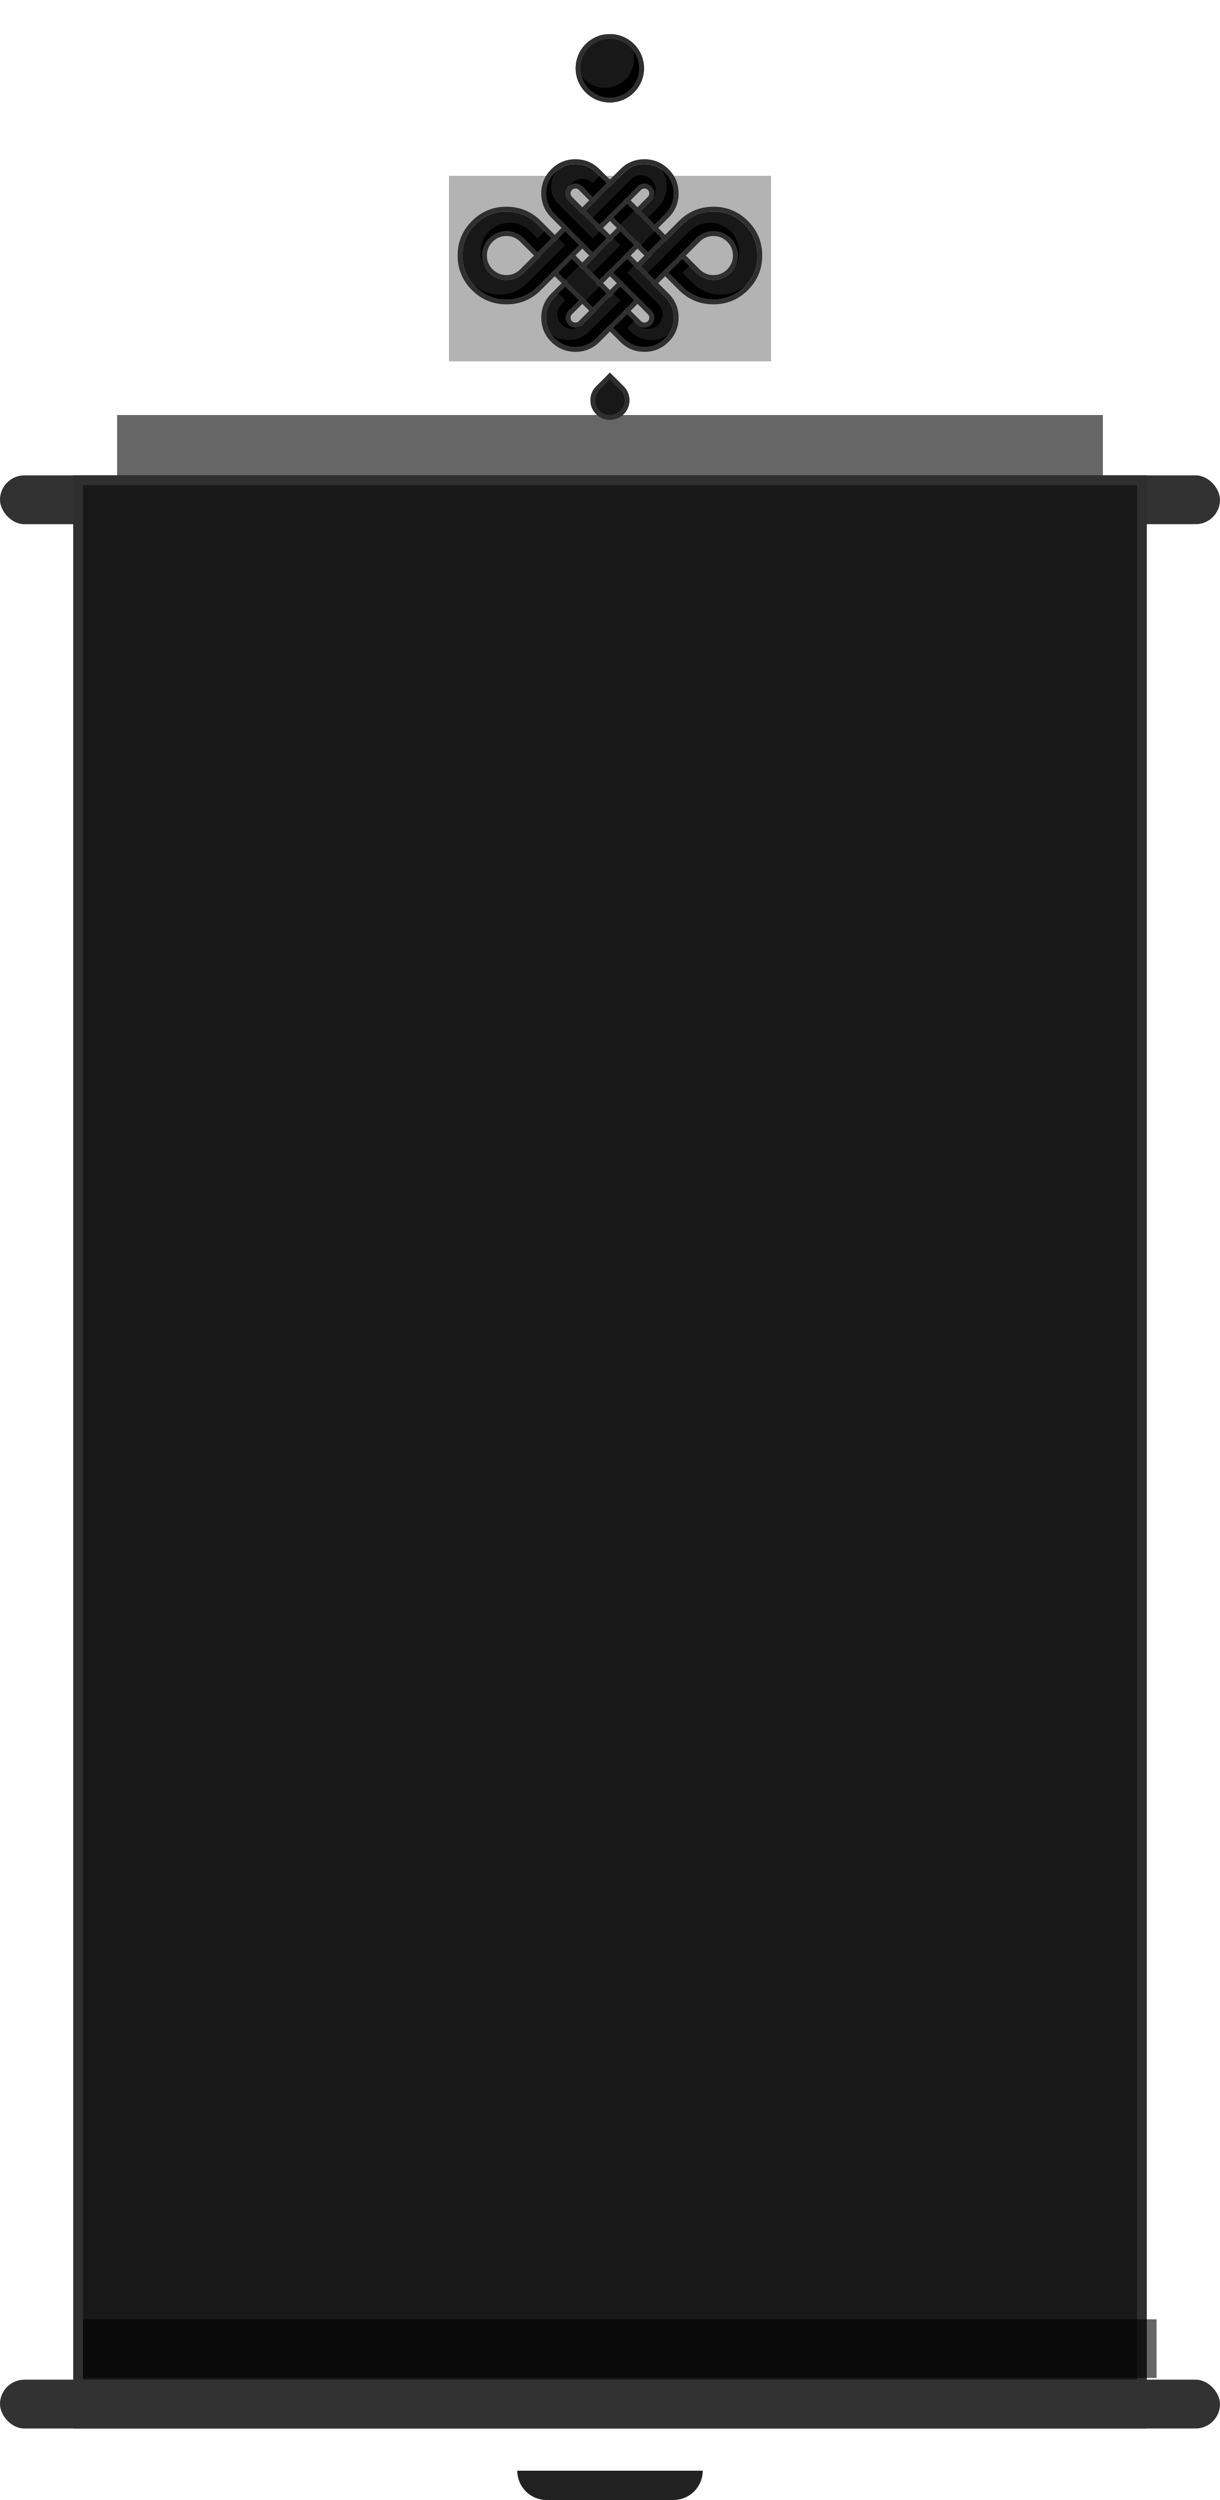 <svg xmlns="http://www.w3.org/2000/svg" xmlns:xlink="http://www.w3.org/1999/xlink" fill="none" version="1.1" width="250" height="512" viewBox="0 0 250 512"><defs><clipPath id="master_svg0_136_4503"><rect x="0" y="0" width="250" height="512" rx="0"/></clipPath><filter id="master_svg1_136_4513" filterUnits="objectBoundingBox" color-interpolation-filters="sRGB" x="-0.297" y="-0.149" width="1.594" height="1.299"><feFlood flood-opacity="0" result="BackgroundImageFix"/><feBlend mode="normal" in="SourceGraphic" in2="BackgroundImageFix" result="shape"/><feGaussianBlur stdDeviation="15" result="effect1_foregroundBlur"/></filter><filter id="master_svg2_136_4518" filterUnits="objectBoundingBox" color-interpolation-filters="sRGB" x="-0.909" y="-1.579" width="2.818" height="4.158"><feFlood flood-opacity="0" result="BackgroundImageFix"/><feBlend mode="normal" in="SourceGraphic" in2="BackgroundImageFix" result="shape"/><feGaussianBlur stdDeviation="15" result="effect1_foregroundBlur"/></filter><filter id="master_svg3_136_4535" filterUnits="objectBoundingBox" color-interpolation-filters="sRGB" x="-0.273" y="-5" width="1.545" height="11"><feFlood flood-opacity="0" result="BackgroundImageFix"/><feBlend mode="normal" in="SourceGraphic" in2="BackgroundImageFix" result="shape"/><feGaussianBlur stdDeviation="15" result="effect1_foregroundBlur"/></filter></defs><g clip-path="url(#master_svg0_136_4503)"><g><g><g><g><g><rect x="0" y="97.356" width="250" height="10" rx="5" fill="#323232" fill-opacity="1" style="mix-blend-mode:passthrough"/></g></g></g><g filter="url(#master_svg1_136_4513)"><g><g><rect x="24" y="85" width="202" height="402" rx="0" fill="#000000" fill-opacity="0.6" style="mix-blend-mode:passthrough"/></g></g></g><g filter="url(#master_svg2_136_4518)"><g><g><rect x="92" y="36" width="66" height="38" rx="0" fill="#000000" fill-opacity="0.3" style="mix-blend-mode:passthrough"/></g></g></g><g transform="matrix(0,1,-1,0,332.356,-137.644)"><g><g><rect x="235" y="97.356" width="400" height="220" rx="0" fill="#181818" fill-opacity="1" style="mix-blend-mode:passthrough"/></g></g><g><g><rect x="236" y="98.356" width="398" height="218" rx="0" fill-opacity="0" stroke-opacity="0.1" stroke="#FFFFFF" fill="none" stroke-width="2" style="mix-blend-mode:passthrough"/></g></g></g><g><g><g><rect x="0" y="487.356" width="250" height="10" rx="5" fill="#323232" fill-opacity="1" style="mix-blend-mode:passthrough"/></g></g></g><g filter="url(#master_svg3_136_4535)"><g><g><rect x="17" y="475" width="220" height="12" rx="0" fill="#000000" fill-opacity="0.6" style="mix-blend-mode:passthrough"/></g></g></g><g transform="matrix(0.707,0.707,-0.707,0.707,36.611,-88.387)"><g><g><g><path d="M170.656,15.657Q168.02,18.293,168.02,22.021L168.02,27.021L164.021,27.021L164.021,23.02Q164.021,20.535,162.263,18.778Q160.506,17.02,158.021,17.02Q155.535,17.02,153.778,18.778Q152.021,20.535,152.021,23.02L152.021,27.021L148.02,27.021Q145.535,27.021,143.778,28.778Q142.02,30.535,142.02,33.021Q142.02,35.506,143.778,37.263Q145.535,39.021,148.02,39.021L152.02,39.021L152.02,43.02L147.021,43.02Q143.293,43.02,140.657,45.656Q138.021,48.292,138.021,52.02Q138.021,55.748,140.657,58.384Q143.293,61.02,147.021,61.02Q150.749,61.02,153.385,58.384Q156.021,55.748,156.021,52.02L156.021,47.021L160.021,47.021L160.021,51.02Q160.021,53.505,161.778,55.263Q163.535,57.02,166.021,57.02Q168.506,57.02,170.263,55.263Q172.021,53.505,172.021,51.02L172.021,47.021L176.02,47.021Q178.505,47.021,180.263,45.263Q182.02,43.506,182.02,41.021Q182.02,38.535,180.263,36.778Q178.505,35.021,176.02,35.021L172.021,35.021L172.021,31.021L177.02,31.021Q180.748,31.021,183.384,28.385Q186.02,25.749,186.02,22.021Q186.02,18.293,183.384,15.657Q180.748,13.021,177.02,13.021Q173.292,13.021,170.656,15.657ZM168.021,31.021L164.021,31.021L164.021,35.021L168.021,35.021L168.021,31.021ZM172.021,27.021L177.02,27.021Q179.091,27.021,180.556,25.556Q182.02,24.092,182.02,22.021Q182.02,19.95,180.556,18.485Q179.091,17.021,177.02,17.021Q174.949,17.021,173.485,18.485Q172.02,19.95,172.02,22.021L172.021,27.021ZM160.021,23.02L160.021,27.021L156.021,27.021L156.021,23.02Q156.021,22.192,156.606,21.606Q157.192,21.02,158.021,21.02Q158.849,21.02,159.435,21.606Q160.021,22.192,160.021,23.02ZM152.021,31.021L148.02,31.021Q147.192,31.021,146.606,31.606Q146.02,32.192,146.02,33.021Q146.02,33.849,146.606,34.435Q147.192,35.021,148.02,35.021L152.02,35.021L152.02,31.021L152.021,31.021L152.021,31.021ZM156.02,35.021L160.021,35.021L160.021,31.021L156.021,31.021L156.021,32.02L156.02,32.02L156.02,35.021ZM156.02,39.021L160.021,39.021L160.021,43.021L156.021,43.021L156.021,43.02L156.02,43.02L156.02,39.021ZM164.021,43.021L168.021,43.021L168.021,39.021L164.021,39.021L164.021,43.021ZM176.02,43.021L172.021,43.021L172.021,39.021L176.02,39.021Q176.849,39.021,177.434,39.606Q177.508,39.68,177.572,39.757Q178.02,40.296,178.02,41.021Q178.02,41.849,177.434,42.435Q176.849,43.021,176.02,43.021ZM147.021,47.02L152.02,47.02L152.021,47.021L152.021,52.02Q152.021,54.091,150.556,55.556Q149.092,57.02,147.021,57.02Q144.95,57.02,143.485,55.556Q142.021,54.091,142.021,52.02Q142.021,49.949,143.485,48.485Q144.95,47.02,147.021,47.02ZM164.021,51.02L164.021,47.021L168.021,47.021L168.021,51.02Q168.021,51.849,167.435,52.434Q166.849,53.02,166.021,53.02Q165.192,53.02,164.606,52.434Q164.021,51.849,164.021,51.02Z" fill-rule="evenodd" fill="#181818" fill-opacity="1" style="mix-blend-mode:passthrough"/></g></g><g><g><path d="M177.02,12.021Q172.878,12.021,169.949,14.95Q167.02,17.879,167.02,22.021L167.02,26.021L165.021,26.021L165.021,23.02Q165.021,20.121,162.97,18.07Q160.92,16.02,158.021,16.02Q155.121,16.02,153.071,18.07Q151.021,20.121,151.021,23.02L151.021,26.021L148.02,26.021Q145.121,26.021,143.07,28.071Q141.02,30.121,141.02,33.021Q141.02,35.92,143.07,37.97Q145.121,40.021,148.02,40.021L151.02,40.021L151.02,42.02L147.021,42.02Q142.879,42.02,139.95,44.949Q137.021,47.878,137.021,52.02Q137.021,56.162,139.95,59.091Q142.879,62.02,147.021,62.02Q151.163,62.02,154.092,59.091Q157.021,56.162,157.021,52.02L157.021,48.021L159.021,48.021L159.021,51.02Q159.021,53.92,161.071,55.97Q163.121,58.02,166.021,58.02Q168.92,58.02,170.97,55.97Q173.021,53.92,173.021,51.02L173.021,48.021L176.02,48.021Q178.92,48.021,180.97,45.97Q183.02,43.92,183.02,41.021Q183.02,38.121,180.97,36.071Q178.92,34.021,176.02,34.021L173.021,34.021L173.021,32.021L177.02,32.021Q181.162,32.021,184.091,29.092Q187.02,26.163,187.02,22.021Q187.02,17.879,184.091,14.95Q181.162,12.021,177.02,12.021ZM172.021,32.021L172.021,31.021L177.02,31.021Q180.748,31.021,183.384,28.385Q186.02,25.749,186.02,22.021Q186.02,18.293,183.384,15.657Q180.748,13.021,177.02,13.021Q173.292,13.021,170.656,15.657Q168.02,18.293,168.02,22.021L168.02,27.021L164.021,27.021L164.021,23.02Q164.021,20.535,162.263,18.778Q160.506,17.02,158.021,17.02Q155.535,17.02,153.778,18.778Q152.021,20.535,152.021,23.02L152.021,27.021L148.02,27.021Q145.535,27.021,143.778,28.778Q142.02,30.535,142.02,33.021Q142.02,35.506,143.778,37.263Q145.535,39.021,148.02,39.021L152.02,39.021L152.02,43.02L147.021,43.02Q143.293,43.02,140.657,45.656Q138.021,48.292,138.021,52.02Q138.021,55.748,140.657,58.384Q143.293,61.02,147.021,61.02Q150.749,61.02,153.385,58.384Q156.021,55.748,156.021,52.02L156.021,47.021L160.021,47.021L160.021,51.02Q160.021,53.505,161.778,55.263Q163.535,57.02,166.021,57.02Q168.506,57.02,170.263,55.263Q172.021,53.505,172.021,51.02L172.021,47.021L176.02,47.021Q178.505,47.021,180.263,45.263Q182.02,43.506,182.02,41.021Q182.02,38.535,180.263,36.778Q178.505,35.021,176.02,35.021L172.021,35.021L172.021,32.021ZM172.021,27.021L177.02,27.021Q179.091,27.021,180.556,25.556Q182.02,24.092,182.02,22.021Q182.02,19.95,180.556,18.485Q179.091,17.021,177.02,17.021Q174.949,17.021,173.485,18.485Q172.02,19.95,172.02,22.021L172.021,27.021ZM173.021,26.021L177.02,26.021Q178.677,26.021,179.849,24.849Q181.02,23.677,181.02,22.021Q181.02,20.364,179.849,19.192Q178.677,18.021,177.02,18.021Q175.363,18.021,174.192,19.192Q173.02,20.364,173.02,22.021L173.021,26.021ZM160.021,26.021L160.021,23.02Q160.021,22.192,159.435,21.606Q158.849,21.02,158.021,21.02Q157.192,21.02,156.606,21.606Q156.021,22.192,156.021,23.02L156.021,27.021L160.021,27.021L160.021,26.021ZM159.021,26.021L159.021,23.02Q159.021,22.606,158.728,22.313Q158.435,22.02,158.021,22.02Q157.606,22.02,157.314,22.313Q157.021,22.606,157.021,23.02L157.021,26.021L159.021,26.021ZM152.021,31.021L152.021,31.021L148.02,31.021Q147.192,31.021,146.606,31.606Q146.02,32.192,146.02,33.021Q146.02,33.849,146.606,34.435Q147.192,35.021,148.02,35.021L152.02,35.021L152.02,31.021L152.021,31.021ZM151.02,32.021L151.02,34.021L148.02,34.021Q147.606,34.021,147.313,33.728Q147.02,33.435,147.02,33.021Q147.02,32.606,147.313,32.314Q147.606,32.021,148.02,32.021L151.02,32.021ZM168.021,32.021L168.021,31.021L167.021,31.021L165.021,31.021L164.021,31.021L164.021,35.021L168.021,35.021L168.021,32.021ZM167.021,34.021L167.021,32.021L165.021,32.021L165.021,34.021L167.021,34.021ZM159.021,34.021L157.02,34.021L157.02,33.02L157.021,33.02L157.021,32.021L159.021,32.021L159.021,34.021ZM160.021,34.021L160.021,35.021L156.02,35.021L156.02,32.02L156.021,32.02L156.021,31.021L160.021,31.021L160.021,34.021ZM156.021,43.021L160.021,43.021L160.021,39.021L156.02,39.021L156.02,43.02L156.021,43.02L156.021,43.021ZM157.021,42.021L159.021,42.021L159.021,40.021L157.02,40.021L157.02,42.02L157.021,42.02L157.021,42.021ZM167.021,42.021L165.021,42.021L165.021,40.021L167.021,40.021L167.021,42.021ZM168.021,42.021L168.021,43.021L164.021,43.021L164.021,39.021L168.021,39.021L168.021,42.021ZM176.727,41.728Q176.434,42.021,176.02,42.021L173.021,42.021L173.021,40.021L176.02,40.021Q176.434,40.021,176.727,40.314Q176.768,40.354,176.803,40.396Q177.02,40.657,177.02,41.021Q177.02,41.435,176.727,41.728ZM172.021,40.021L172.021,39.021L176.02,39.021Q176.849,39.021,177.434,39.606Q177.508,39.68,177.572,39.757Q178.02,40.296,178.02,41.021Q178.02,41.849,177.434,42.435Q176.849,43.021,176.02,43.021L172.021,43.021L172.021,40.021ZM152.02,47.02L147.021,47.02Q144.95,47.02,143.485,48.485Q142.021,49.949,142.021,52.02Q142.021,54.091,143.485,55.556Q144.95,57.02,147.021,57.02Q149.092,57.02,150.556,55.556Q152.021,54.091,152.021,52.02L152.021,47.021L152.02,47.02ZM151.02,48.02L147.021,48.02Q145.364,48.02,144.192,49.192Q143.021,50.363,143.021,52.02Q143.021,53.677,144.192,54.849Q145.364,56.02,147.021,56.02Q148.678,56.02,149.849,54.849Q151.021,53.677,151.021,52.02L151.021,48.021L151.02,48.02ZM165.314,51.727Q165.021,51.434,165.021,51.02L165.021,48.021L167.021,48.021L167.021,51.02Q167.021,51.434,166.728,51.727Q166.435,52.02,166.021,52.02Q165.606,52.02,165.314,51.727ZM168.021,48.021L168.021,51.02Q168.021,51.849,167.435,52.434Q166.849,53.02,166.021,53.02Q165.192,53.02,164.606,52.434Q164.021,51.849,164.021,51.02L164.021,47.021L168.021,47.021L168.021,48.021Z" fill-rule="evenodd" fill="#2F2F2F" fill-opacity="1" style="mix-blend-mode:passthrough"/></g></g></g><g><g><g><g><rect x="156.021" y="43.02" width="1" height="4" rx="0" fill="#2F2F2F" fill-opacity="1" style="mix-blend-mode:passthrough"/></g></g></g><g><g><g><rect x="156.021" y="27.02" width="1" height="4" rx="0" fill="#2F2F2F" fill-opacity="1" style="mix-blend-mode:passthrough"/></g></g></g><g><g><g><rect x="172.021" y="27.02" width="1" height="4" rx="0" fill="#2F2F2F" fill-opacity="1" style="mix-blend-mode:passthrough"/></g></g></g><g><g><g><rect x="172.021" y="43.02" width="1" height="4" rx="0" fill="#2F2F2F" fill-opacity="1" style="mix-blend-mode:passthrough"/></g></g></g><g><g><g><rect x="164.021" y="35.02" width="1" height="4" rx="0" fill="#2F2F2F" fill-opacity="1" style="mix-blend-mode:passthrough"/></g></g></g><g><g><g><rect x="151.021" y="27.02" width="1" height="4" rx="0" fill="#2F2F2F" fill-opacity="1" style="mix-blend-mode:passthrough"/></g></g></g><g><g><g><rect x="167.021" y="27.02" width="1" height="4" rx="0" fill="#2F2F2F" fill-opacity="1" style="mix-blend-mode:passthrough"/></g></g></g><g><g><g><rect x="167.021" y="43.02" width="1" height="4" rx="0" fill="#2F2F2F" fill-opacity="1" style="mix-blend-mode:passthrough"/></g></g></g><g><g><g><rect x="159.021" y="35.02" width="1" height="4" rx="0" fill="#2F2F2F" fill-opacity="1" style="mix-blend-mode:passthrough"/></g></g></g><g><g><g><rect x="160.021" y="31.02" width="4" height="1" rx="0" fill="#2F2F2F" fill-opacity="1" style="mix-blend-mode:passthrough"/></g></g></g><g><g><g><rect x="152.021" y="39.02" width="4" height="1" rx="0" fill="#2F2F2F" fill-opacity="1" style="mix-blend-mode:passthrough"/></g></g></g><g><g><g><rect x="168.021" y="39.02" width="4" height="1" rx="0" fill="#2F2F2F" fill-opacity="1" style="mix-blend-mode:passthrough"/></g></g></g><g><g><g><rect x="160.021" y="47.02" width="4" height="1" rx="0" fill="#2F2F2F" fill-opacity="1" style="mix-blend-mode:passthrough"/></g></g></g><g><g><g><rect x="152.021" y="34.02" width="4" height="1" rx="0" fill="#2F2F2F" fill-opacity="1" style="mix-blend-mode:passthrough"/></g></g></g><g><g><g><rect x="168.021" y="34.02" width="4" height="1" rx="0" fill="#2F2F2F" fill-opacity="1" style="mix-blend-mode:passthrough"/></g></g></g><g><g><g><rect x="160.021" y="42.02" width="4" height="1" rx="0" fill="#2F2F2F" fill-opacity="1" style="mix-blend-mode:passthrough"/></g></g></g><g><g><g><rect x="151.021" y="43.02" width="1" height="4" rx="0" fill="#2F2F2F" fill-opacity="1" style="mix-blend-mode:passthrough"/></g></g></g><g><g><g><rect x="160.021" y="26.02" width="4" height="1" rx="0" fill="#2F2F2F" fill-opacity="1" style="mix-blend-mode:passthrough"/></g></g></g></g><g><g><g><g><rect x="157.021" y="43.02" width="2" height="4" rx="0" fill="#000000" fill-opacity="1" style="mix-blend-mode:passthrough"/></g></g></g><g><g><g><rect x="157.021" y="27.02" width="2" height="4" rx="0" fill="#000000" fill-opacity="1" style="mix-blend-mode:passthrough"/></g></g></g><g><g><g><rect x="157.021" y="35.02" width="2" height="4" rx="0" fill="#000000" fill-opacity="1" style="mix-blend-mode:passthrough"/></g></g></g><g><g><g><rect x="165.021" y="35.02" width="2" height="4" rx="0" fill="#000000" fill-opacity="1" style="mix-blend-mode:passthrough"/></g></g></g><g><g><g><rect x="165.021" y="27.02" width="2" height="4" rx="0" fill="#000000" fill-opacity="1" style="mix-blend-mode:passthrough"/></g></g></g><g><g><g><rect x="173.021" y="27.02" width="2" height="4" rx="0" fill="#000000" fill-opacity="1" style="mix-blend-mode:passthrough"/></g></g></g><g><g><g><rect x="165.021" y="43.02" width="2" height="4" rx="0" fill="#000000" fill-opacity="1" style="mix-blend-mode:passthrough"/></g></g></g><g><g><g><rect x="173.021" y="43.02" width="2" height="4" rx="0" fill="#000000" fill-opacity="1" style="mix-blend-mode:passthrough"/></g></g></g><g><g><g><rect x="149.021" y="27.02" width="2" height="4" rx="0" fill="#000000" fill-opacity="1" style="mix-blend-mode:passthrough"/></g></g></g><g><g><g><rect x="149.021" y="43.02" width="2" height="4" rx="0" fill="#000000" fill-opacity="1" style="mix-blend-mode:passthrough"/></g></g></g><g><g><g><rect x="162.021" y="34.02" width="2" height="8" rx="0" fill="#000000" fill-opacity="1" style="mix-blend-mode:passthrough"/></g></g></g><g><g><g><rect x="160.021" y="48.02" width="4" height="2" rx="0" fill="#000000" fill-opacity="1" style="mix-blend-mode:passthrough"/></g></g></g><g><g><g><rect x="152.021" y="40.02" width="4" height="2" rx="0" fill="#000000" fill-opacity="1" style="mix-blend-mode:passthrough"/></g></g></g><g><g><g><rect x="168.021" y="40.02" width="4" height="2" rx="0" fill="#000000" fill-opacity="1" style="mix-blend-mode:passthrough"/></g></g></g><g><g><g><rect x="160.021" y="32.02" width="4" height="2" rx="0" fill="#000000" fill-opacity="1" style="mix-blend-mode:passthrough"/></g></g></g><g><g><g><path d="M162.02,23.02C162.02,20.049,159.86,17.582,157.024,17.104C157.348,17.05,157.68,17.022,158.019,17.022C161.333,17.022,164.019,19.708,164.019,23.022L164.019,26.02L162.021,26.02L162.021,34.02L164.019,34.02L164.019,34.022L152.019,34.022L152.019,34.02L162.021,34.02L162.02,23.02Z" fill-rule="evenodd" fill="#000000" fill-opacity="1" style="mix-blend-mode:passthrough"/></g></g></g><g transform="matrix(0,1,-1,0,222.04,-141.999)"><g><g><path d="M187.019,46.02C187.019,43.047,184.857,40.58,182.019,40.103C182.344,40.049,182.678,40.02,183.019,40.02C186.333,40.02,189.019,42.707,189.019,46.02L189.019,49.019L187.019,49.019L187.019,46.02ZM187.019,57.019L189.019,57.02L187.019,57.019Z" fill-rule="evenodd" fill="#000000" fill-opacity="1" style="mix-blend-mode:passthrough"/></g></g></g><g transform="matrix(1,0,0,-1,0,114.042)"><g><g><path d="M170.019,63.021C170.019,60.048,167.858,57.581,165.021,57.104C165.346,57.049,165.679,57.021,166.02,57.021C169.333,57.021,172.02,59.707,172.02,63.021L172.02,72.022L170.02,72.022L170.02,74.021L160.02,74.021L170.02,74.021L170.019,63.021Z" fill-rule="evenodd" fill="#000000" fill-opacity="1" style="mix-blend-mode:passthrough"/></g></g></g><g><g><g><path d="M162.02,48.021L162.02,51.021C162.02,52.678,163.363,54.021,165.02,54.021C166.677,54.021,168.02,52.678,168.02,51.021C168.02,52.125,167.125,53.021,166.02,53.021C164.916,53.021,164.02,52.125,164.02,51.021L164.02,48.021L162.02,48.021Z" fill-rule="evenodd" fill="#000000" fill-opacity="1" style="mix-blend-mode:passthrough"/></g></g></g><g transform="matrix(1,0,0,-1,0,68.042)"><g><g><path d="M158.02,47.021C156.915,47.021,156.02,46.126,156.02,45.021L156.02,34.021L154.02,34.021L154.02,45.021C154.02,46.678,155.363,48.021,157.02,48.021C158.677,48.021,160.02,46.678,160.02,45.021C160.02,46.126,159.124,47.021,158.02,47.021Z" fill-rule="evenodd" fill="#000000" fill-opacity="1" style="mix-blend-mode:passthrough"/></g></g></g><g><g><g><path d="M165.021,39.02L176.021,39.02C177.125,39.02,178.021,39.916,178.021,41.02C178.021,42.124,177.127,43.018,176.024,43.02C177.679,43.018,179.021,41.676,179.021,40.02C179.021,38.363,177.678,37.02,176.021,37.02L165.021,37.02L165.021,39.02Z" fill-rule="evenodd" fill="#000000" fill-opacity="1" style="mix-blend-mode:passthrough"/></g></g></g><g transform="matrix(-1,0,0,-1,318.039,78.042)"><g><g><path d="M159.02,41.021L171.02,41.021C173.62,41.021,175.757,43.006,175.997,45.544C176.012,45.372,176.02,45.197,176.02,45.021C176.02,41.707,173.333,39.021,170.02,39.021L159.02,39.021L159.02,41.021Z" fill-rule="evenodd" fill="#000000" fill-opacity="1" style="mix-blend-mode:passthrough"/></g></g></g><g transform="matrix(1,0,0,-1,0,62.04)"><g><g><path d="M173.021,33.02L178.021,33.02C182.276,33.02,185.755,36.343,186.006,40.535C186.016,40.365,186.021,40.193,186.021,40.02C186.021,35.05,181.991,31.02,177.021,31.02L173.021,31.02L173.021,33.02Z" fill-rule="evenodd" fill="#000000" fill-opacity="1" style="mix-blend-mode:passthrough"/></g></g></g><g transform="matrix(-1,0,0,1,302.039,0)"><g><g><path d="M155.02,57.021L151.02,57.021L151.02,57.021L155.02,57.021C157.78,57.02,160.019,54.782,160.019,52.02C160.019,49.259,157.78,47.02,155.019,47.02L151.02,47.02L151.02,45.021L155.02,45.021C158.333,45.021,161.02,47.707,161.02,51.021C161.02,54.335,158.333,57.021,155.02,57.021Z" fill-rule="evenodd" fill="#000000" fill-opacity="1" style="mix-blend-mode:passthrough"/></g></g></g><g transform="matrix(-1,0,0,1,302.041,0)"><g><g><path d="M151.021,31.02L154.021,31.02C154.971,31.02,155.766,31.683,155.97,32.571C156.003,32.393,156.021,32.209,156.021,32.02C156.021,30.363,154.677,29.02,153.021,29.02L151.021,29.02L151.021,31.02Z" fill-rule="evenodd" fill="#000000" fill-opacity="1" style="mix-blend-mode:passthrough"/></g></g></g><g transform="matrix(0,-1,1,0,135.998,204.041)"><g><g><path d="M188.02,40.021C188.02,43.335,185.333,46.021,182.02,46.021C184.781,46.021,187.02,43.783,187.02,41.021C187.02,38.26,184.781,36.021,182.02,36.021L170.02,36.021L170.02,34.021L182.02,34.021C185.333,34.021,188.02,36.707,188.02,40.021Z" fill-rule="evenodd" fill="#000000" fill-opacity="1" style="mix-blend-mode:passthrough"/></g></g></g><g transform="matrix(0,1,-1,0,196.041,-116)"><g><g><path d="M156.021,42.02L169.021,42.02C173.276,42.02,176.755,45.343,177.006,49.535C177.016,49.365,177.021,49.193,177.021,49.02C177.021,44.05,172.991,40.02,168.021,40.02L156.021,40.02L156.021,42.02Z" fill-rule="evenodd" fill="#000000" fill-opacity="1" style="mix-blend-mode:passthrough"/></g></g></g></g><g><g><g><path d="M178.983,57.983C178.983,60.192,180.773,61.983,182.983,61.983C185.192,61.983,186.983,60.192,186.983,57.983C186.983,55.773,185.192,53.983,182.983,53.983L178.983,53.983L178.983,57.983Z" fill="#181818" fill-opacity="1" style="mix-blend-mode:passthrough"/></g></g><g><g><path d="M182.983,53.983L178.983,53.983L178.983,57.983C178.983,60.192,180.773,61.983,182.983,61.983C185.192,61.983,186.983,60.192,186.983,57.983C186.983,55.773,185.192,53.983,182.983,53.983ZM179.983,57.983Q179.983,59.225,180.861,60.104Q181.74,60.983,182.983,60.983Q184.225,60.983,185.104,60.104Q185.983,59.225,185.983,57.983Q185.983,56.74,185.104,55.861Q184.225,54.983,182.983,54.983L179.983,54.983L179.983,57.983Z" fill-rule="evenodd" fill="#2F2F2F" fill-opacity="1" style="mix-blend-mode:passthrough"/></g></g></g><g transform="matrix(0.707,-0.707,0.707,0.707,29.611,91.287)"><g><g><g><ellipse cx="131.999" cy="16.9" rx="7" ry="7" fill="#181818" fill-opacity="1" style="mix-blend-mode:passthrough"/></g></g><g><g><path d="M138.999,16.9Q138.999,17.071,138.99,17.243Q138.982,17.415,138.965,17.586Q138.948,17.757,138.923,17.927Q138.898,18.097,138.864,18.265Q138.831,18.434,138.789,18.6Q138.747,18.767,138.697,18.931Q138.647,19.096,138.589,19.258Q138.532,19.42,138.466,19.578Q138.4,19.737,138.327,19.892Q138.253,20.048,138.172,20.199Q138.091,20.351,138.003,20.498Q137.914,20.646,137.819,20.789Q137.723,20.931,137.621,21.069Q137.519,21.207,137.41,21.34Q137.301,21.473,137.185,21.6Q137.07,21.728,136.948,21.849Q136.827,21.971,136.7,22.086Q136.572,22.202,136.439,22.311Q136.307,22.42,136.169,22.522Q136.031,22.624,135.888,22.72Q135.745,22.815,135.597,22.904Q135.45,22.992,135.298,23.073Q135.147,23.154,134.992,23.227Q134.836,23.301,134.677,23.367Q134.519,23.432,134.357,23.49Q134.195,23.548,134.031,23.598Q133.866,23.648,133.7,23.69Q133.533,23.732,133.364,23.765Q133.196,23.799,133.026,23.824Q132.856,23.849,132.685,23.866Q132.514,23.883,132.342,23.891Q132.171,23.9,131.999,23.9Q131.827,23.9,131.655,23.891Q131.484,23.883,131.313,23.866Q131.142,23.849,130.972,23.824Q130.802,23.799,130.633,23.765Q130.465,23.732,130.298,23.69Q130.131,23.648,129.967,23.598Q129.802,23.548,129.64,23.49Q129.479,23.432,129.32,23.367Q129.161,23.301,129.006,23.227Q128.85,23.154,128.699,23.073Q128.547,22.992,128.4,22.904Q128.253,22.815,128.11,22.72Q127.967,22.624,127.829,22.522Q127.691,22.42,127.558,22.311Q127.425,22.202,127.298,22.086Q127.17,21.971,127.049,21.849Q126.927,21.728,126.812,21.6Q126.697,21.473,126.588,21.34Q126.479,21.207,126.376,21.069Q126.274,20.931,126.178,20.789Q126.083,20.646,125.995,20.498Q125.906,20.351,125.825,20.199Q125.744,20.048,125.671,19.892Q125.597,19.737,125.532,19.578Q125.466,19.42,125.408,19.258Q125.35,19.096,125.3,18.931Q125.25,18.767,125.208,18.6Q125.167,18.434,125.133,18.265Q125.1,18.097,125.074,17.927Q125.049,17.757,125.032,17.586Q125.016,17.415,125.007,17.243Q124.999,17.071,124.999,16.9Q124.999,16.728,125.007,16.556Q125.016,16.384,125.032,16.213Q125.049,16.042,125.074,15.872Q125.1,15.702,125.133,15.534Q125.167,15.365,125.208,15.199Q125.25,15.032,125.3,14.868Q125.35,14.703,125.408,14.541Q125.466,14.379,125.532,14.221Q125.597,14.062,125.671,13.907Q125.744,13.751,125.825,13.6Q125.906,13.448,125.995,13.301Q126.083,13.153,126.178,13.011Q126.274,12.868,126.376,12.73Q126.479,12.592,126.588,12.459Q126.697,12.326,126.812,12.199Q126.927,12.071,127.049,11.95Q127.17,11.828,127.298,11.713Q127.425,11.597,127.558,11.488Q127.691,11.379,127.829,11.277Q127.967,11.175,128.11,11.079Q128.253,10.984,128.4,10.895Q128.547,10.807,128.699,10.726Q128.85,10.645,129.006,10.572Q129.161,10.498,129.32,10.432Q129.479,10.367,129.64,10.309Q129.802,10.251,129.967,10.201Q130.131,10.151,130.298,10.109Q130.465,10.068,130.633,10.034Q130.802,10,130.972,9.975Q131.142,9.95,131.313,9.933Q131.484,9.916,131.655,9.908Q131.827,9.9,131.999,9.9Q132.171,9.9,132.342,9.908Q132.514,9.916,132.685,9.933Q132.856,9.95,133.026,9.975Q133.196,10,133.364,10.034Q133.533,10.068,133.7,10.109Q133.866,10.151,134.031,10.201Q134.195,10.251,134.357,10.309Q134.519,10.367,134.677,10.432Q134.836,10.498,134.992,10.572Q135.147,10.645,135.298,10.726Q135.45,10.807,135.597,10.895Q135.745,10.984,135.888,11.079Q136.031,11.175,136.169,11.277Q136.307,11.379,136.439,11.488Q136.572,11.597,136.7,11.713Q136.827,11.828,136.948,11.95Q137.07,12.071,137.185,12.199Q137.301,12.326,137.41,12.459Q137.519,12.592,137.621,12.73Q137.723,12.868,137.819,13.011Q137.914,13.153,138.003,13.301Q138.091,13.448,138.172,13.6Q138.253,13.751,138.327,13.907Q138.4,14.062,138.466,14.221Q138.532,14.379,138.589,14.541Q138.647,14.703,138.697,14.868Q138.747,15.032,138.789,15.199Q138.831,15.365,138.864,15.534Q138.898,15.702,138.923,15.872Q138.948,16.042,138.965,16.213Q138.982,16.384,138.99,16.556Q138.999,16.728,138.999,16.9ZM137.999,16.9Q137.999,16.752,137.991,16.605Q137.984,16.458,137.97,16.311Q137.955,16.165,137.934,16.019Q137.912,15.873,137.883,15.729Q137.855,15.585,137.819,15.442Q137.783,15.299,137.74,15.158Q137.698,15.017,137.648,14.878Q137.598,14.739,137.542,14.603Q137.486,14.467,137.423,14.334Q137.36,14.201,137.29,14.071Q137.221,13.941,137.145,13.815Q137.069,13.689,136.987,13.566Q136.906,13.444,136.818,13.325Q136.73,13.207,136.637,13.093Q136.543,12.979,136.444,12.87Q136.345,12.761,136.241,12.657Q136.137,12.553,136.028,12.454Q135.919,12.355,135.805,12.261Q135.691,12.168,135.573,12.08Q135.455,11.993,135.332,11.911Q135.21,11.829,135.083,11.753Q134.957,11.677,134.827,11.608Q134.697,11.539,134.564,11.476Q134.431,11.413,134.295,11.356Q134.159,11.3,134.02,11.25Q133.881,11.201,133.74,11.158Q133.599,11.115,133.457,11.079Q133.314,11.044,133.169,11.015Q133.025,10.986,132.879,10.964Q132.733,10.943,132.587,10.928Q132.44,10.914,132.293,10.907Q132.146,10.9,131.999,10.9Q131.851,10.9,131.704,10.907Q131.557,10.914,131.411,10.928Q131.264,10.943,131.118,10.964Q130.973,10.986,130.828,11.015Q130.684,11.044,130.541,11.079Q130.398,11.115,130.257,11.158Q130.116,11.201,129.977,11.25Q129.839,11.3,129.703,11.356Q129.567,11.413,129.433,11.476Q129.3,11.539,129.17,11.608Q129.04,11.677,128.914,11.753Q128.788,11.829,128.665,11.911Q128.543,11.993,128.424,12.08Q128.306,12.168,128.192,12.261Q128.078,12.355,127.969,12.454Q127.86,12.553,127.756,12.657Q127.652,12.761,127.553,12.87Q127.454,12.979,127.361,13.093Q127.267,13.207,127.179,13.325Q127.092,13.444,127.01,13.566Q126.928,13.689,126.852,13.815Q126.777,13.941,126.707,14.071Q126.638,14.201,126.575,14.334Q126.512,14.467,126.455,14.603Q126.399,14.739,126.349,14.878Q126.3,15.017,126.257,15.158Q126.214,15.299,126.178,15.442Q126.143,15.585,126.114,15.729Q126.085,15.873,126.064,16.019Q126.042,16.165,126.028,16.311Q126.013,16.458,126.006,16.605Q125.999,16.752,125.999,16.9Q125.999,17.047,126.006,17.194Q126.013,17.341,126.028,17.488Q126.042,17.634,126.064,17.78Q126.085,17.926,126.114,18.07Q126.143,18.215,126.178,18.357Q126.214,18.5,126.257,18.641Q126.3,18.782,126.349,18.921Q126.399,19.06,126.455,19.196Q126.512,19.332,126.575,19.465Q126.638,19.598,126.707,19.728Q126.777,19.858,126.852,19.984Q126.928,20.111,127.01,20.233Q127.092,20.355,127.179,20.474Q127.267,20.592,127.361,20.706Q127.454,20.82,127.553,20.929Q127.652,21.038,127.756,21.142Q127.86,21.246,127.969,21.345Q128.078,21.444,128.192,21.538Q128.306,21.631,128.424,21.719Q128.543,21.807,128.665,21.888Q128.788,21.97,128.914,22.046Q129.04,22.122,129.17,22.191Q129.3,22.261,129.433,22.323Q129.567,22.386,129.703,22.443Q129.839,22.499,129.977,22.549Q130.116,22.598,130.257,22.641Q130.398,22.684,130.541,22.72Q130.684,22.756,130.828,22.784Q130.973,22.813,131.118,22.835Q131.264,22.856,131.411,22.871Q131.557,22.885,131.704,22.892Q131.851,22.9,131.999,22.9Q132.146,22.9,132.293,22.892Q132.44,22.885,132.587,22.871Q132.733,22.856,132.879,22.835Q133.025,22.813,133.169,22.784Q133.314,22.756,133.457,22.72Q133.599,22.684,133.74,22.641Q133.881,22.598,134.02,22.549Q134.159,22.499,134.295,22.443Q134.431,22.386,134.564,22.323Q134.697,22.261,134.827,22.191Q134.957,22.122,135.083,22.046Q135.21,21.97,135.332,21.888Q135.455,21.807,135.573,21.719Q135.691,21.631,135.805,21.538Q135.919,21.444,136.028,21.345Q136.137,21.246,136.241,21.142Q136.345,21.038,136.444,20.929Q136.543,20.82,136.637,20.706Q136.73,20.592,136.818,20.474Q136.906,20.355,136.987,20.233Q137.069,20.111,137.145,19.984Q137.221,19.858,137.29,19.728Q137.36,19.598,137.423,19.465Q137.486,19.332,137.542,19.196Q137.598,19.06,137.648,18.921Q137.698,18.782,137.74,18.641Q137.783,18.5,137.819,18.357Q137.855,18.215,137.883,18.07Q137.912,17.926,137.934,17.78Q137.955,17.634,137.97,17.488Q137.984,17.341,137.991,17.194Q137.999,17.047,137.999,16.9Z" fill="#2F2F2F" fill-opacity="1" style="mix-blend-mode:passthrough"/></g></g></g><g><g><g><path d="M130.999,20.9Q131.146,20.9,131.293,20.892Q131.44,20.885,131.587,20.871Q131.733,20.856,131.879,20.835Q132.025,20.813,132.169,20.784Q132.314,20.755,132.457,20.72Q132.599,20.684,132.74,20.641Q132.881,20.598,133.02,20.549Q133.159,20.499,133.295,20.443Q133.431,20.386,133.564,20.323Q133.697,20.26,133.827,20.191Q133.957,20.122,134.083,20.046Q134.21,19.97,134.332,19.888Q134.455,19.807,134.573,19.719Q134.691,19.631,134.805,19.538Q134.919,19.444,135.028,19.345Q135.137,19.246,135.241,19.142Q135.345,19.038,135.444,18.929Q135.543,18.82,135.637,18.706Q135.73,18.592,135.818,18.474Q135.906,18.355,135.987,18.233Q136.069,18.11,136.145,17.984Q136.221,17.858,136.29,17.728Q136.36,17.598,136.423,17.465Q136.486,17.332,136.542,17.196Q136.598,17.06,136.648,16.921Q136.698,16.782,136.74,16.641Q136.783,16.5,136.819,16.357Q136.855,16.215,136.883,16.07Q136.912,15.926,136.934,15.78Q136.955,15.634,136.97,15.488Q136.984,15.341,136.991,15.194Q136.999,15.047,136.999,14.9Q136.999,14.066,136.771,13.263Q137.068,13.653,137.297,14.085Q137.527,14.517,137.684,14.981Q137.84,15.444,137.919,15.927Q137.999,16.41,137.999,16.9Q137.999,17.047,137.991,17.194Q137.984,17.341,137.97,17.488Q137.955,17.634,137.934,17.78Q137.912,17.926,137.883,18.07Q137.855,18.215,137.819,18.357Q137.783,18.5,137.74,18.641Q137.698,18.782,137.648,18.921Q137.598,19.06,137.542,19.196Q137.486,19.332,137.423,19.465Q137.36,19.598,137.29,19.728Q137.221,19.858,137.145,19.984Q137.069,20.11,136.988,20.233Q136.906,20.355,136.818,20.474Q136.73,20.592,136.637,20.706Q136.543,20.82,136.444,20.929Q136.346,21.038,136.241,21.142Q136.137,21.246,136.028,21.345Q135.919,21.444,135.805,21.538Q135.691,21.631,135.573,21.719Q135.455,21.807,135.332,21.888Q135.21,21.97,135.083,22.046Q134.957,22.122,134.827,22.191Q134.697,22.26,134.564,22.323Q134.431,22.386,134.295,22.443Q134.159,22.499,134.02,22.549Q133.881,22.598,133.74,22.641Q133.599,22.684,133.457,22.72Q133.314,22.755,133.169,22.784Q133.025,22.813,132.879,22.835Q132.733,22.856,132.587,22.871Q132.44,22.885,132.293,22.892Q132.146,22.9,131.999,22.9Q131.756,22.9,131.514,22.88Q131.272,22.86,131.032,22.821Q130.792,22.782,130.557,22.724Q130.321,22.665,130.091,22.588Q129.86,22.511,129.637,22.415Q129.414,22.32,129.199,22.206Q128.984,22.093,128.779,21.963Q128.574,21.832,128.381,21.686Q128.187,21.539,128.005,21.378Q127.824,21.216,127.657,21.04Q127.489,20.865,127.336,20.676Q127.183,20.487,127.046,20.287Q126.909,20.086,126.789,19.875Q126.668,19.664,126.565,19.444Q126.462,19.225,126.377,18.997Q126.292,18.769,126.226,18.536Q126.435,18.81,126.675,19.059Q126.914,19.308,127.18,19.528Q127.447,19.748,127.737,19.935Q128.026,20.123,128.336,20.276Q128.645,20.429,128.97,20.546Q129.295,20.663,129.631,20.742Q129.967,20.82,130.31,20.86Q130.653,20.9,130.999,20.9Z" fill-rule="evenodd" fill="#000000" fill-opacity="1" style="mix-blend-mode:passthrough"/></g></g></g></g></g><g><g><g><path d="M106,506C106,509.314,108.686,512,112,512L138,512C141.314,512,144,509.314,144,506L106,506Z" fill="#212121" fill-opacity="1" style="mix-blend-mode:passthrough"/></g></g></g></g></g></g></svg>